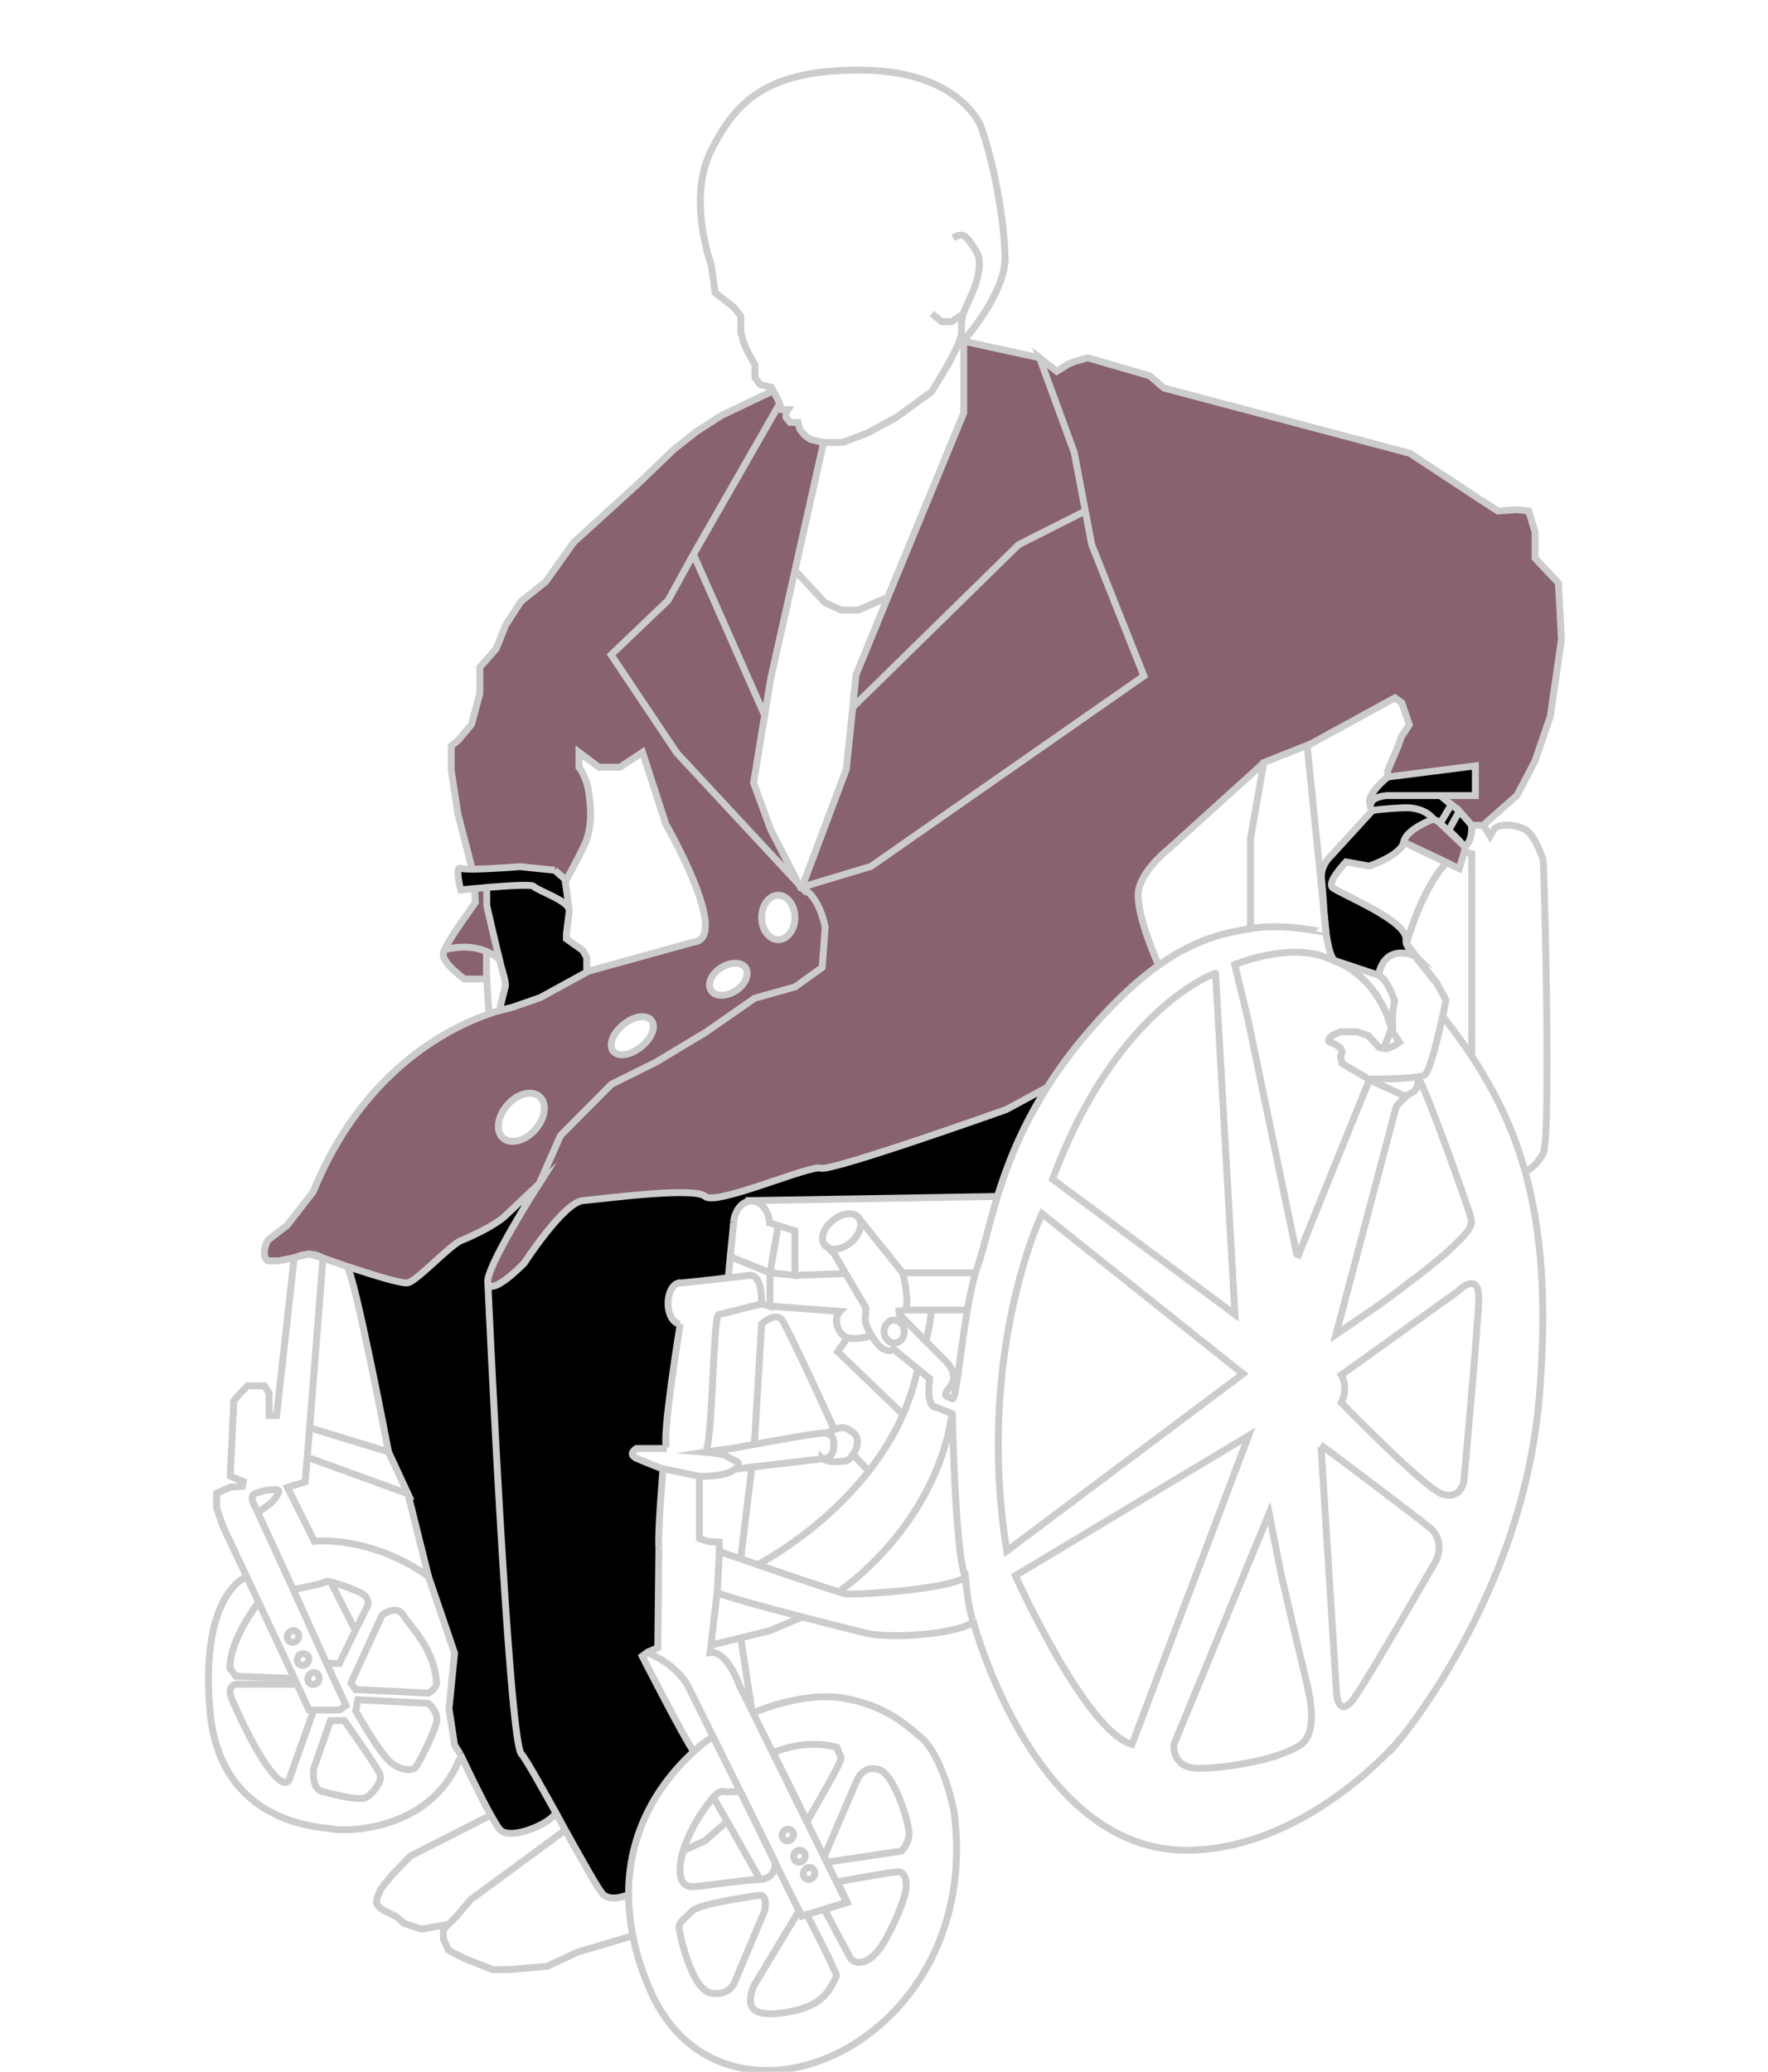 <svg width="256" height="300" viewBox="0 0 256 300" fill="none" xmlns="http://www.w3.org/2000/svg">
<g clip-path="url(#clip0_1654_5820)">
<path d="M84.913 140.769V140.849L78.16 144.548L73.979 145.995C73.979 145.995 73.336 146.115 72.25 146.437V146.397L73.095 142.94C73.095 142.94 73.376 142.859 72.693 140.528C72.572 140.126 72.411 139.563 72.291 138.96C71.527 135.945 70.441 131.121 70.441 131.121V128.548C73.376 128.307 76.994 128.066 77.235 128.387C77.637 128.91 81.979 130.397 82.26 131.563V131.684V131.724L82.3 132.086L81.898 135.302V136.066L83.024 136.87L84.27 137.754L84.833 138.759V140.769H84.913Z" fill="black"/>
<path d="M70.441 128.508C69.838 128.548 69.235 128.629 68.713 128.669C67.507 128.79 66.663 128.87 66.663 128.87C66.663 128.87 65.778 125.373 66.663 125.734C66.864 125.815 67.467 125.855 68.23 125.855C70.763 125.855 75.265 125.493 75.265 125.493L80.29 126.016L81.938 127.463C81.818 127.664 81.778 127.785 81.778 127.785L82.3 131.523C82.019 130.357 77.677 128.87 77.275 128.347C76.994 128.026 73.376 128.267 70.441 128.508Z" fill="black"/>
<path d="M199.642 141.252V141.292L193.612 139.282C193.492 139.242 193.371 139.162 193.21 139.122C192.607 138.398 192.246 136.669 191.964 134.7L191.643 131.403C191.482 129.675 191.401 128.147 191.321 127.464C191.04 125.454 192.607 124.047 192.607 124.047L198.677 117.414C198.677 117.414 200.205 117.132 203.3 117.012C206.396 116.891 207.562 118.66 207.562 118.66V118.7C207.562 118.7 203.622 120.147 203.3 121.997C202.979 123.886 198.316 125.494 198.316 125.494L194.939 124.891C194.939 124.891 192.165 127.785 192.969 128.589C193.773 129.393 203.903 133.373 203.622 136.147C203.622 136.348 203.622 136.549 203.702 136.75C203.702 136.75 203.702 136.79 203.743 136.83C204.064 137.674 204.949 138.519 204.949 138.519C204.949 138.519 200.647 136.468 199.642 141.252Z" fill="black"/>
<path d="M210.737 121.151L212.104 122.599L208.285 118.981L208.607 119.101L210.134 116.528L210.175 116.488L211.3 117.453L209.773 120.227L210.737 121.151Z" fill="black"/>
<path d="M213.069 119.504C213.069 119.504 213.31 121.233 212.385 122.318C212.265 122.439 212.225 122.559 212.184 122.64L212.104 122.599L210.737 121.152L209.772 120.228L211.3 117.494L213.069 119.504Z" fill="black"/>
<path d="M208.286 118.981L207.522 118.659V118.619C207.522 118.619 206.356 116.85 203.261 116.971C200.165 117.092 198.638 117.373 198.638 117.373L198.356 116.931C198.316 116.77 198.316 116.649 198.356 116.529C198.557 115.242 200.849 115.202 200.849 115.202H208.567V115.242L210.095 116.529L208.567 119.101L208.286 118.981Z" fill="black"/>
<path d="M213.632 110.901V115.203H208.647H200.929C200.929 115.203 198.637 115.243 198.436 116.529C197.713 115.122 200.929 112.55 200.929 112.55V112.509L213.632 110.901Z" fill="black"/>
<path d="M70.482 137.795V141.815H67.266C67.266 141.815 63.849 139.403 64.21 138.036C64.251 137.875 64.331 137.714 64.411 137.473C67.145 136.83 69.155 137.232 70.482 137.795Z" fill="#88626D"/>
<path d="M72.331 138.961C72.331 138.961 71.728 138.317 70.481 137.795C69.195 137.232 67.185 136.83 64.411 137.513C65.175 135.905 67.305 132.931 67.305 132.931L68.833 130.76L68.713 128.71C69.235 128.669 69.838 128.629 70.441 128.549V131.122C70.441 131.081 71.567 135.946 72.331 138.961Z" fill="#88626D"/>
<path d="M100.43 80.309L99.626 81.756L96.772 86.942L88.491 94.821L97.897 109.052L115.907 128.428L115.947 128.508H115.987L116.027 128.549C118.721 129.513 119.525 134.297 119.525 134.297L119.082 140.086L115.183 142.9L109.314 144.548L102.199 149.493L95.043 153.794L88.571 157.01L81.174 164.366L78.039 171.442L72.933 176.266C71.325 177.592 68.351 178.999 66.743 179.642C65.135 180.326 60.431 185.431 59.065 185.753C58.22 185.954 53.638 184.506 50.261 183.381C48.251 182.697 46.683 182.135 46.683 182.135V182.094C44.673 180.848 42.502 182.094 42.502 182.094V182.135L40.372 182.577H38.764C37.678 181.652 38.764 179.602 38.764 179.602L41.578 177.431L45.356 172.567C52.431 155.08 65.014 148.809 70.843 146.799C71.365 146.598 71.848 146.437 72.29 146.357C73.376 146.035 74.019 145.915 74.019 145.915L78.2 144.468L84.953 140.769V140.689L100.349 136.428C105.937 135.945 96.37 119.343 96.37 119.343L92.993 108.931L89.737 111.102H86.682L83.787 108.931V111.102C83.787 111.102 84.832 112.348 85.234 114.881C85.596 117.413 85.677 120.187 84.471 122.599C83.506 124.529 82.38 126.619 81.978 127.383L80.33 125.936L75.305 125.413C75.305 125.413 70.803 125.775 68.27 125.775V125.413L66.3 117.775L65.376 111.464V107.926L66.3 107.162L68.27 104.831L69.516 100.328V96.55L71.848 93.856L73.215 90.439L75.426 87.063L79.004 84.168L83.104 78.42L92.43 69.938L97.616 64.913L100.832 62.38L104.45 60.048L111.605 56.632L111.887 56.471L112.61 57.878L112.852 58.481H112.811L100.43 80.309ZM115.103 132.81C115.103 131.041 114.017 129.594 112.691 129.594C111.364 129.594 110.279 131.041 110.279 132.81C110.279 134.579 111.364 136.026 112.691 136.026C114.017 136.026 115.103 134.619 115.103 132.81ZM106.54 143.463C107.907 142.578 108.55 141.131 107.987 140.166C107.384 139.242 105.817 139.242 104.41 140.126C103.003 141.01 102.359 142.498 102.962 143.422C103.565 144.347 105.133 144.347 106.54 143.463ZM92.832 151.583C94.36 150.377 95.043 148.648 94.32 147.764C93.596 146.88 91.787 147.161 90.259 148.367C88.732 149.613 88.089 151.302 88.772 152.186C89.496 153.111 91.305 152.829 92.832 151.583ZM77.516 163.562C79.004 161.874 79.245 159.744 78.119 158.779C77.034 157.814 74.903 158.337 73.456 160.025C72.009 161.673 71.727 163.844 72.853 164.809C73.938 165.773 76.069 165.211 77.516 163.562Z" fill="#88626D"/>
<path d="M115.866 128.428L97.857 109.051L88.49 94.821L96.731 86.942L99.626 81.716L100.43 80.309L110.721 103.584L109.113 113.353L111.605 120.146L115.866 128.428Z" fill="#88626D"/>
<path d="M115.103 82.601L111.605 98.238L110.721 103.585L100.43 80.309L112.851 58.602H112.892L113.173 59.325H114.057L113.776 59.808V60.491L114.419 61.215H115.545L115.826 62.219L116.55 63.104L117.354 63.667L119.243 64.109L115.103 82.601Z" fill="#88626D"/>
<path d="M155.544 65.516L157.152 73.998L147.504 78.862L123.344 102.539L123.866 97.715L128.449 86.54L139.464 59.807V49.395L150.519 51.807L155.544 65.516Z" fill="#88626D"/>
<path d="M158.076 78.862L165.634 97.877L126.118 125.454L115.987 128.509L122.419 111.384L123.344 102.54L147.504 78.862L157.152 73.998L158.076 78.862Z" fill="#88626D"/>
<path d="M212.104 122.599L212.185 122.639C212.104 122.8 212.104 122.961 212.145 123.041H212.104L211.3 125.775L209.492 124.93C209.492 124.93 209.492 124.93 209.532 124.89L203.301 121.956C203.622 120.066 207.562 118.659 207.562 118.659L208.326 118.981L212.104 122.599Z" fill="#88626D"/>
<path d="M210.175 116.489L208.647 115.202V115.162H213.632V110.901L200.929 112.509V111.625L202.456 108.007L202.899 106.72L204.064 104.952L202.979 101.776L201.974 101.052L189.271 108.007V107.966L183 110.459L169.091 123.041C169.091 123.041 165.674 125.695 164.91 128.669C164.146 131.644 167.603 139.403 167.603 139.403L167.845 139.724C164.588 142.016 160.93 145.392 156.709 150.457C154.699 152.869 153.011 155.241 151.564 157.533L145.695 160.708C145.695 160.708 120.288 169.753 118.841 169.19C117.394 168.668 103.606 174.698 102.118 173.291C100.591 171.844 87.204 173.653 84.39 173.894C81.576 174.175 75.908 182.939 75.908 182.939C75.908 182.939 71.205 187.803 70.642 185.833C70.119 183.863 78.039 171.482 78.039 171.482L81.174 164.407L88.531 157.01L95.003 153.794L102.158 149.493L109.274 144.548L115.143 142.9L119.042 140.086L119.484 134.297C119.484 134.297 118.68 129.554 115.987 128.549V128.508L126.117 125.494L165.593 97.917L158.036 78.902L157.111 74.038L155.544 65.596L150.519 51.808L153.011 53.777L154.74 52.692L155.544 52.33L157.513 51.808L166.478 54.38L168.568 56.189L204.145 65.636L214.275 72.309L216.888 73.998L219.582 73.797L221.35 73.998L222.275 77.053V79.746V80.832L225.652 84.45L226.094 92.61L224.486 103.746L222.235 110.218L219.622 115.162L214.798 119.464V119.504H213.069L213.029 119.464L211.26 117.454L210.175 116.489Z" fill="#88626D"/>
<path d="M80.37 262.252C80.812 263.498 73.858 266.795 72.33 264.825C72.009 264.423 71.607 263.739 71.124 262.895C69.597 260.162 67.546 255.86 66.863 254.413C66.702 254.091 66.622 253.931 66.622 253.931L65.818 252.644L65.014 247.378L65.818 239.338L62.039 228.283L59.105 216.304L56.291 210.234C56.291 210.234 51.426 184.707 50.301 183.461C53.637 184.586 58.26 186.034 59.105 185.833C60.431 185.511 65.175 180.406 66.783 179.722C68.391 179.039 71.365 177.632 72.973 176.345L78.079 171.521C78.079 171.521 70.159 183.903 70.682 185.873C70.682 185.873 73.657 251.639 75.506 254.011C76.27 254.936 78.24 258.433 80.37 262.252Z" fill="black"/>
<path d="M98.46 185.792C97.495 185.833 96.731 187.119 96.731 188.767C96.731 190.415 97.535 191.742 98.5 191.742C98.5 191.742 95.766 208.385 96.53 209.751V209.792H93.917H92.148C92.148 209.792 90.822 210.555 92.148 211.199C93.515 211.802 96.007 212.766 96.007 212.766H95.967C95.967 212.766 95.163 222.133 95.364 224.183L95.203 238.695L93.676 239.338L92.952 239.861C92.952 239.861 99.103 251.921 100.429 253.69C96.811 256.986 90.942 263.9 91.023 274.433C91.023 274.433 88.691 275.518 87.405 274.433C86.802 273.91 84.39 269.568 81.857 265.026C81.375 264.101 80.852 263.177 80.37 262.292C78.239 258.473 76.269 254.976 75.506 254.011C73.656 251.639 70.682 185.873 70.682 185.873C71.204 187.843 75.948 182.978 75.948 182.978C75.948 182.978 81.616 174.215 84.43 173.934C87.244 173.652 100.63 171.883 102.158 173.331C103.686 174.737 117.434 168.708 118.881 169.23C120.328 169.753 145.734 160.748 145.734 160.748L151.603 157.572C147.905 163.441 145.855 168.788 144.448 173.331L144.368 173.29L108.871 173.893C107.545 173.893 106.419 175.26 106.258 177.029V177.149L105.776 181.973L105.494 185.029C102.841 185.35 99.706 185.672 98.46 185.792Z" fill="black"/>
<path d="M56.251 210.234C56.251 210.234 51.386 184.707 50.261 183.461C50.261 183.421 50.221 183.421 50.221 183.421" stroke="#CCCCCC" stroke-miterlimit="10"/>
<path d="M62.039 228.324V228.284L59.065 216.305" stroke="#CCCCCC" stroke-miterlimit="10"/>
<path d="M81.858 264.986L68.15 275.076L66.139 277.448L64.813 278.775L64.21 279.338V280.785L64.934 282.393L67.144 283.559L71.365 285.207H73.697L79.245 284.724L83.626 282.674L91.626 280.302" stroke="#CCCCCC" stroke-miterlimit="10"/>
<path d="M70.642 263.057L59.426 268.765L57.014 271.257L55.768 272.705L55.085 273.629L54.803 274.353C54.803 274.353 54.2 275.438 54.803 276.041C55.406 276.644 56.17 276.926 56.17 276.926L57.376 277.528L58.542 278.533L61.034 279.337L64.773 278.694" stroke="#CCCCCC" stroke-miterlimit="10"/>
<path d="M81.978 127.503V127.463L80.33 126.016" stroke="#CCCCCC" stroke-miterlimit="10"/>
<path d="M80.33 126.016L75.305 125.493C75.305 125.493 70.803 125.855 68.27 125.855C67.507 125.855 66.904 125.815 66.703 125.734C65.818 125.373 66.703 128.87 66.703 128.87C66.703 128.87 67.547 128.79 68.753 128.669C69.275 128.629 69.878 128.589 70.481 128.508C73.416 128.267 77.034 128.026 77.275 128.347C77.677 128.87 82.019 130.357 82.3 131.523C82.3 131.563 82.3 131.604 82.3 131.644" stroke="#CCCCCC" stroke-miterlimit="10"/>
<path d="M151.564 157.493L145.695 160.669C145.695 160.669 120.288 169.713 118.841 169.151C117.394 168.628 103.606 174.658 102.118 173.251C100.591 171.804 87.204 173.613 84.39 173.854C81.576 174.135 75.908 182.899 75.908 182.899C75.908 182.899 71.205 187.763 70.642 185.793C70.119 183.824 78.039 171.442 78.039 171.442L72.933 176.266C71.325 177.593 68.351 179 66.743 179.643C65.135 180.326 60.431 185.432 59.065 185.753C58.22 185.954 53.638 184.507 50.261 183.381C48.251 182.698 46.683 182.135 46.683 182.135L44.753 181.572L42.502 182.135L40.372 182.577H38.764C37.678 181.653 38.764 179.603 38.764 179.603L41.578 177.432L45.356 172.568C52.431 155.081 65.014 148.81 70.843 146.8C71.365 146.599 71.848 146.438 72.29 146.357C73.376 146.036 74.019 145.915 74.019 145.915L78.2 144.468L84.953 140.77V140.689V138.639L84.39 137.634L83.144 136.75L82.018 135.946V135.182L82.42 131.966L82.38 131.604V131.564V131.443L81.858 127.705C81.858 127.705 81.938 127.584 82.018 127.383C82.461 126.579 83.586 124.529 84.511 122.6C85.717 120.188 85.636 117.414 85.275 114.881C84.913 112.349 83.827 111.102 83.827 111.102V108.932L86.722 111.102H89.777L93.033 108.932L96.41 119.343C96.41 119.343 105.977 135.946 100.39 136.428L84.993 140.689H84.953" stroke="#CCCCCC" stroke-miterlimit="10"/>
<path d="M72.29 146.397L73.134 142.94C73.134 142.94 73.415 142.86 72.732 140.528C72.611 140.126 72.45 139.564 72.33 138.961C71.566 135.946 70.481 131.122 70.481 131.122V128.549" stroke="#CCCCCC" stroke-miterlimit="10"/>
<path d="M70.762 146.397L70.481 141.774H67.265C67.265 141.774 63.848 139.362 64.209 137.996C64.25 137.835 64.33 137.674 64.41 137.433C65.174 135.825 67.305 132.85 67.305 132.85L68.832 130.679L68.712 128.629V128.589" stroke="#CCCCCC" stroke-miterlimit="10"/>
<path d="M72.33 138.96C72.33 138.96 71.727 138.317 70.481 137.794C69.195 137.232 67.185 136.83 64.411 137.513C64.331 137.513 64.25 137.553 64.17 137.553" stroke="#CCCCCC" stroke-miterlimit="10"/>
<path d="M70.44 141.815V137.795" stroke="#CCCCCC" stroke-miterlimit="10"/>
<path d="M111.606 56.752L104.45 60.169L100.832 62.501L97.616 65.033L92.43 70.018L83.104 78.5L79.004 84.249L75.426 87.103L73.215 90.52L71.848 93.937L69.477 96.63V100.409L68.27 104.911L66.301 107.243L65.336 108.006V111.544L66.301 117.855L68.27 125.453" stroke="#CCCCCC" stroke-miterlimit="10"/>
<path d="M134.921 45.416L136.368 46.582H137.815L139.423 45.496" stroke="#CCCCCC" stroke-miterlimit="10"/>
<path d="M138.016 34.442C139.624 33.477 140.026 34.321 141.393 36.452C142.72 38.623 140.509 43.004 140.509 43.004L139.423 45.497L139.222 46.783V48.391L138.941 49.235L138.7 49.999L137.333 52.693L134.921 56.712L129.815 60.411L125.715 62.662L122.017 64.069H119.243L117.354 63.627L116.55 63.064L115.826 62.18L115.545 61.175H114.419L113.816 60.451V59.768L114.097 59.325H113.213L112.932 58.602L112.69 57.999L111.967 56.592L111.726 56.109L110.037 55.667L109.314 54.662V53.496V52.813L108.148 50.723L107.625 49.436L107.263 48.069V46.984V45.778L106.258 44.492L103.565 42.401L102.962 38.261C102.962 38.261 99.465 28.814 102.962 21.819C106.459 14.824 110.962 9.96 125.032 10.161C139.102 10.362 142.036 18.322 142.036 18.322C143.926 23.548 145.413 31.95 145.533 37.175C145.654 42.442 139.544 49.316 139.544 49.316V49.396V59.808L128.529 86.54L123.946 97.716L123.464 102.54L122.539 111.384L116.107 128.509V128.549L116.067 128.509L116.027 128.429L98.017 109.052L88.49 94.822L96.731 86.942L99.585 81.757L100.389 80.31L112.811 58.602" stroke="#CCCCCC" stroke-miterlimit="10"/>
<path d="M119.244 64.109L115.103 82.6L111.606 98.238L110.721 103.585L109.113 113.353L111.606 120.147L115.867 128.428L115.907 128.508H115.947H115.987L126.118 125.453L165.634 97.876L158.076 78.862L157.152 73.998L155.544 65.516L150.519 51.808L153.011 53.777L154.74 52.692L155.544 52.37L157.514 51.808L166.478 54.421L168.528 56.189L204.145 65.636L214.275 72.309L216.888 73.998L219.582 73.797L221.351 73.998L222.275 77.053V79.746V80.832L225.652 84.409L226.094 92.57L224.486 103.705L222.275 110.177L219.662 115.162L214.798 119.464" stroke="#CCCCCC" stroke-miterlimit="10"/>
<path d="M78.038 171.482L81.174 164.407L88.53 157.01L95.002 153.794L102.158 149.493L109.273 144.548L115.142 142.9L119.042 140.086L119.484 134.297C119.484 134.297 118.68 129.554 115.987 128.549" stroke="#CCCCCC" stroke-miterlimit="10"/>
<path d="M77.516 163.563C76.069 165.211 73.978 165.774 72.853 164.809C71.727 163.844 72.009 161.673 73.456 160.025C74.903 158.337 76.993 157.814 78.119 158.779C79.245 159.744 79.003 161.874 77.516 163.563Z" stroke="#CCCCCC" stroke-miterlimit="10"/>
<path d="M92.832 151.583C91.305 152.829 89.496 153.11 88.772 152.186C88.089 151.301 88.732 149.613 90.26 148.367C91.787 147.121 93.596 146.839 94.32 147.764C95.043 148.648 94.36 150.377 92.832 151.583Z" stroke="#CCCCCC" stroke-miterlimit="10"/>
<path d="M115.103 82.601L119.444 87.264L121.816 88.349H124.268L128.409 86.54" stroke="#CCCCCC" stroke-miterlimit="10"/>
<path d="M200.888 112.549C200.888 112.549 197.673 115.122 198.396 116.529" stroke="#CCCCCC" stroke-miterlimit="10"/>
<path d="M191.643 131.402C191.723 132.488 191.844 133.613 191.964 134.699C192.205 136.669 192.607 138.437 193.21 139.121L193.251 139.161C193.331 139.241 193.411 139.322 193.492 139.362" stroke="#CCCCCC" stroke-miterlimit="10"/>
<path d="M189.271 108.006L201.974 101.052L202.979 101.775L204.064 104.951L202.898 106.72L202.456 108.006L200.928 111.624V112.509L213.631 110.901V115.202H208.647H200.928C200.928 115.202 198.637 115.242 198.436 116.529C198.396 116.649 198.396 116.77 198.436 116.931L198.717 117.373L192.647 124.006C192.647 124.006 191.079 125.413 191.361 127.423C191.441 128.106 191.562 129.634 191.682 131.362" stroke="#CCCCCC" stroke-miterlimit="10"/>
<path d="M208.606 115.242L210.134 116.529L208.606 119.101L208.285 118.941L207.521 118.619C207.521 118.619 203.581 120.066 203.26 121.915C202.938 123.805 198.275 125.413 198.275 125.413L194.898 124.81C194.898 124.81 192.125 127.704 192.929 128.508C193.733 129.312 203.863 133.292 203.581 136.066C203.581 136.267 203.581 136.468 203.662 136.669C203.662 136.709 203.662 136.709 203.702 136.749C204.024 137.593 204.908 138.437 204.908 138.437C204.908 138.437 200.607 136.387 199.602 141.171V141.211L193.572 139.201L193.21 139.081L192.366 138.799C186.818 136.307 178.778 139.684 178.778 139.684L180.748 147.804L187.783 181.773" stroke="#CCCCCC" stroke-miterlimit="10"/>
<path d="M213.069 119.463L211.3 117.453L209.773 120.227L210.737 121.151L212.104 122.599L208.285 118.981V118.941" stroke="#CCCCCC" stroke-miterlimit="10"/>
<path d="M211.301 117.454L210.175 116.489H210.135" stroke="#CCCCCC" stroke-miterlimit="10"/>
<path d="M208.205 142.578C207.722 142.015 204.064 137.553 203.702 136.789C203.702 136.749 203.662 136.749 203.662 136.709" stroke="#CCCCCC" stroke-miterlimit="10"/>
<path d="M208.285 142.618C208.245 142.618 208.245 142.618 208.285 142.618" stroke="#CCCCCC" stroke-miterlimit="10"/>
<path d="M208.245 142.618L208.205 142.578" stroke="#CCCCCC" stroke-miterlimit="10"/>
<path d="M203.702 136.709L208.204 142.578" stroke="#CCCCCC" stroke-miterlimit="10"/>
<path d="M212.105 123.041L211.301 125.775L209.492 124.931L203.261 121.956L209.492 124.891C209.492 124.891 209.492 124.891 209.451 124.931C205.914 128.509 203.703 136.468 203.623 136.709" stroke="#CCCCCC" stroke-miterlimit="10"/>
<path d="M199.16 140.89L199.602 141.211L200.366 141.774L200.888 142.578L201.411 143.583L201.933 144.91L201.652 146.518V148.447V149.412L202.617 150.899L201.893 151.422L200.808 151.864L200.245 151.784L199.722 151.703L198.074 149.935L196.466 149.412H194.094L193.09 149.854C193.09 149.854 191.843 150.618 192.607 150.94C193.371 151.221 193.371 151.221 193.371 151.221L194.094 151.744L194.336 152.266L194.094 152.99L194.336 153.995L198.155 156.246C198.155 156.246 198.155 156.246 198.195 156.246C198.597 156.246 203.099 156.286 205.27 155.924C205.752 155.844 206.154 155.764 206.315 155.603C207.039 155.12 208.205 150.216 208.888 147.201C209.169 145.834 209.37 144.829 209.37 144.829L208.124 142.498" stroke="#CCCCCC" stroke-miterlimit="10"/>
<path d="M157.152 73.998L147.504 78.862L123.344 102.54L123.304 102.58" stroke="#CCCCCC" stroke-miterlimit="10"/>
<path d="M100.43 80.269V80.309L110.721 103.584V103.625" stroke="#CCCCCC" stroke-miterlimit="10"/>
<path d="M183 110.459L169.091 123.041C169.091 123.041 165.674 125.695 164.91 128.669C164.146 131.644 167.603 139.403 167.603 139.403" stroke="#CCCCCC" stroke-miterlimit="10"/>
<path d="M207.562 118.619C207.562 118.619 206.396 116.85 203.301 116.971C200.205 117.091 198.678 117.373 198.678 117.373" stroke="#CCCCCC" stroke-miterlimit="10"/>
<path d="M106.54 143.463C105.133 144.347 103.566 144.347 102.963 143.422C102.36 142.498 103.003 141.01 104.41 140.126C105.817 139.242 107.384 139.282 107.987 140.166C108.55 141.131 107.907 142.578 106.54 143.463Z" stroke="#CCCCCC" stroke-miterlimit="10"/>
<path d="M112.69 136.066C114.017 136.066 115.102 134.619 115.102 132.85C115.102 131.081 114.017 129.634 112.69 129.634C111.364 129.634 110.278 131.081 110.278 132.85C110.278 134.619 111.364 136.066 112.69 136.066Z" stroke="#CCCCCC" stroke-miterlimit="10"/>
<path d="M70.642 185.793C70.642 185.793 73.616 251.56 75.466 253.931C76.269 254.896 78.199 258.394 80.33 262.212C80.812 263.097 81.335 264.021 81.817 264.946C84.35 269.489 86.762 273.83 87.365 274.353C88.611 275.438 90.983 274.353 90.983 274.353" stroke="#CCCCCC" stroke-miterlimit="10"/>
<path d="M66.622 253.972C66.622 253.972 66.703 254.132 66.863 254.454C67.547 255.901 69.597 260.203 71.124 262.936C71.607 263.78 72.009 264.464 72.33 264.866C73.858 266.836 80.812 263.539 80.37 262.293C80.37 262.293 80.37 262.253 80.33 262.253" stroke="#CCCCCC" stroke-miterlimit="10"/>
<path d="M139.423 49.395H139.463L150.518 51.807" stroke="#CCCCCC" stroke-miterlimit="10"/>
<path d="M103.244 251.439C103.043 251.56 101.917 252.283 100.43 253.65C96.812 256.947 90.943 263.861 91.023 274.393C91.023 276.242 91.224 278.212 91.626 280.303C92.109 282.755 92.913 285.368 94.119 288.141C104.731 312.623 142.68 296.021 138.137 262.293C138.137 262.293 136.61 254.293 133.273 251.52C131.142 249.711 128.248 247.017 122.339 245.932C116.429 244.846 109.595 247.821 109.073 248.022" stroke="#CCCCCC" stroke-miterlimit="10"/>
<path d="M116.831 277.247C116.831 277.206 116.791 277.206 116.791 277.206L116.107 277.407L115.705 276.644V276.684L109.113 287.618C109.113 287.618 108.108 289.95 109.113 290.914C110.118 291.919 112.731 291.638 114.459 291.276C116.188 290.914 118.801 290.271 120.208 287.859C121.615 285.447 121.092 286.171 120.65 284.965C120.248 283.839 117.153 277.85 116.831 277.247Z" stroke="#CCCCCC" stroke-miterlimit="10"/>
<path d="M119.364 276.484L123.143 283.559C123.143 283.559 123.746 284.363 124.751 284.122C125.756 283.921 127.002 283.197 128.53 280.303C130.057 277.408 131.223 274.353 131.223 273.147C131.223 271.941 130.942 271.137 130.138 271.057C129.334 270.976 121.254 272.504 121.254 272.504L122.701 275.479L119.364 276.484Z" stroke="#CCCCCC" stroke-miterlimit="10"/>
<path d="M119.766 269.649L130.54 268.041C130.54 268.041 131.706 266.875 131.625 265.347C131.545 263.82 129.575 257.066 127.324 256.262C125.073 255.458 124.108 257.71 124.108 257.71L119.364 268.805L119.766 269.649Z" stroke="#CCCCCC" stroke-miterlimit="10"/>
<path d="M111.967 253.81C111.967 253.81 116.148 251.72 121.173 253.006L121.776 254.534C121.776 254.534 121.856 254.735 121.173 256.061C120.489 257.428 116.871 263.74 116.871 263.74L111.967 253.81Z" stroke="#CCCCCC" stroke-miterlimit="10"/>
<path d="M103.284 260.243C104.37 259.037 104.772 259.479 105.375 259.479C106.138 259.479 106.983 259.398 107.143 259.398C107.184 259.398 107.184 259.398 107.184 259.398L112.249 269.649V269.689C112.249 270.051 112.289 272.061 109.998 272.142C107.505 272.222 100.792 273.307 100.028 273.187C99.304 273.066 98.701 272.825 98.5 271.418C98.42 270.654 98.46 269.488 98.943 267.921C99.385 266.554 100.108 264.825 101.395 262.815C102.239 261.569 102.842 260.765 103.284 260.243Z" stroke="#CCCCCC" stroke-miterlimit="10"/>
<path d="M103.284 260.242L105.294 263.74L110.038 272.141L108.671 272.262" stroke="#CCCCCC" stroke-miterlimit="10"/>
<path d="M140.871 234.636C141.031 236.083 130.017 237.61 125.233 236.444C123.384 236.002 119.886 235.078 116.188 234.153C110.198 232.585 103.847 230.857 103.847 230.535C103.887 230.013 104.168 224.666 104.168 224.666C104.168 224.666 105.414 225.108 107.223 225.711C107.987 225.952 108.831 226.274 109.756 226.596C114.057 228.083 119.645 229.972 121.655 230.575C122.017 230.696 122.258 230.776 122.379 230.776C123.745 231.018 137.614 230.133 139.785 228.364C139.785 228.364 140.187 233.068 140.871 234.555" stroke="#CCCCCC" stroke-miterlimit="10"/>
<path d="M102.078 210.234C103.164 210.113 103.244 191.059 104.008 190.375L110.279 188.808L111.485 189.169V184.667V184.305L115.103 184.667V178.235L112.691 177.471L111.485 177.069" stroke="#CCCCCC" stroke-miterlimit="10"/>
<path d="M98.5 191.702C98.5 191.702 95.766 208.345 96.53 209.712" stroke="#CCCCCC" stroke-miterlimit="10"/>
<path d="M95.405 224.103C95.204 222.093 96.008 212.687 96.008 212.687H96.049L101.274 213.772V221.169V222.777L102.561 223.219L104.129 223.299L104.169 224.586" stroke="#CCCCCC" stroke-miterlimit="10"/>
<path d="M110.037 274.433C110.037 274.433 101.394 275.598 100.269 276.684C99.143 277.809 98.299 278.332 98.339 279.136C98.339 279.94 100.148 288.02 102.882 288.583C105.615 289.106 106.339 287.096 106.339 287.096L110.721 276.684C110.721 276.644 111.243 274.433 110.037 274.433Z" stroke="#CCCCCC" stroke-miterlimit="10"/>
<path d="M114.741 266.152C114.46 266.554 113.977 266.674 113.575 266.433C113.213 266.192 113.133 265.669 113.374 265.267C113.656 264.865 114.138 264.745 114.54 264.986C114.942 265.267 115.022 265.75 114.741 266.152Z" stroke="#CCCCCC" stroke-miterlimit="10"/>
<path d="M116.429 269.248C116.148 269.65 115.666 269.77 115.264 269.529C114.902 269.288 114.821 268.725 115.063 268.323C115.344 267.921 115.826 267.801 116.228 268.042C116.63 268.323 116.711 268.846 116.429 269.248Z" stroke="#CCCCCC" stroke-miterlimit="10"/>
<path d="M117.836 271.74C117.555 272.142 117.073 272.263 116.671 272.021C116.269 271.78 116.228 271.258 116.47 270.815C116.751 270.413 117.233 270.293 117.635 270.534C117.997 270.815 118.078 271.378 117.836 271.74Z" stroke="#CCCCCC" stroke-miterlimit="10"/>
<path d="M96.53 209.752H93.917H92.148C92.148 209.752 90.822 210.516 92.148 211.159C93.515 211.762 96.007 212.727 96.007 212.727" stroke="#CCCCCC" stroke-miterlimit="10"/>
<path d="M119.082 211.24H119.283C119.283 211.24 120.53 211.199 120.69 209.752C120.891 208.345 120.489 207.662 119.525 207.501C119.484 207.501 119.444 207.501 119.364 207.501C118.238 207.501 112.851 208.506 109.233 209.149C107.384 209.471 106.018 209.752 105.897 209.752C105.535 209.752 102.118 210.275 102.118 210.275C105.575 210.556 105.415 211.119 106.46 211.521C107.465 211.923 106.46 212.727 106.46 212.727L108.831 212.446L119.082 211.24Z" stroke="#CCCCCC" stroke-miterlimit="10"/>
<path d="M106.42 212.687C105.334 213.893 101.314 213.772 101.314 213.772" stroke="#CCCCCC" stroke-miterlimit="10"/>
<path d="M119.042 211.199C119.042 211.199 119.042 211.239 119.042 211.199C119.082 211.239 119.082 211.239 119.042 211.199ZM119.042 211.199C119.243 211.32 119.967 211.762 121.213 211.641C122.62 211.561 122.74 211.722 123.544 210.596C124.348 209.43 124.348 207.983 123.544 207.46C122.74 206.938 122.499 206.576 121.575 206.777C121.293 206.817 121.012 206.938 120.771 207.018C120.248 207.219 119.926 207.46 119.926 207.46" stroke="#CCCCCC" stroke-miterlimit="10"/>
<path d="M98.5 191.702C97.535 191.702 96.731 190.376 96.731 188.728C96.731 187.12 97.495 185.793 98.46 185.753H98.5" stroke="#CCCCCC" stroke-miterlimit="10"/>
<path d="M110.278 188.807C110.278 188.807 110.479 184.345 108.389 184.667C107.665 184.788 106.62 184.908 105.454 185.029C102.841 185.35 99.706 185.672 98.5 185.793C98.46 185.793 98.379 185.793 98.339 185.793" stroke="#CCCCCC" stroke-miterlimit="10"/>
<path d="M144.328 173.251L108.832 173.854H107.947" stroke="#CCCCCC" stroke-miterlimit="10"/>
<path d="M106.219 177.029C106.38 175.22 107.505 173.894 108.832 173.894C110.158 173.894 111.284 175.26 111.445 177.069C111.445 177.23 111.445 177.391 111.445 177.512" stroke="#CCCCCC" stroke-miterlimit="10"/>
<path d="M106.219 177.512C106.219 177.392 106.219 177.271 106.219 177.15" stroke="#CCCCCC" stroke-miterlimit="10"/>
<path d="M105.454 185.029L105.735 181.974L106.218 177.15V177.029" stroke="#CCCCCC" stroke-miterlimit="10"/>
<path d="M112.691 177.432L111.485 184.306L105.736 181.974" stroke="#CCCCCC" stroke-miterlimit="10"/>
<path d="M140.871 184.306H130.7C130.7 184.306 131.786 188.446 131.062 189.692" stroke="#CCCCCC" stroke-miterlimit="10"/>
<path d="M131.062 189.692H131.222H134.8H139.946" stroke="#CCCCCC" stroke-miterlimit="10"/>
<path d="M130.7 184.305L124.47 176.547L124.269 176.306" stroke="#CCCCCC" stroke-miterlimit="10"/>
<path d="M119.444 180.326C119.485 180.406 119.565 180.446 119.645 180.527C120.449 181.17 121.977 180.929 123.183 179.924C124.389 178.919 124.912 177.512 124.469 176.587C124.429 176.507 124.349 176.386 124.309 176.306C123.585 175.421 121.897 175.622 120.57 176.748C119.203 177.833 118.681 179.401 119.444 180.326Z" stroke="#CCCCCC" stroke-miterlimit="10"/>
<path d="M131.223 189.692L129.977 189.853L129.695 189.893" stroke="#CCCCCC" stroke-miterlimit="10"/>
<path d="M130.499 191.662C130.781 191.984 130.941 192.386 130.941 192.828C130.941 193.753 130.298 194.476 129.494 194.476C129.454 194.476 129.454 194.476 129.414 194.476C128.65 194.436 128.007 193.712 128.007 192.828C128.007 191.903 128.65 191.14 129.454 191.14C129.856 191.18 130.218 191.341 130.499 191.662Z" stroke="#CCCCCC" stroke-miterlimit="10"/>
<path d="M111.484 189.13L121.615 189.894C121.615 189.894 120.489 191.019 121.615 192.828C121.896 193.27 122.258 193.512 122.7 193.672C124.147 194.115 126.157 193.391 126.157 193.391" stroke="#CCCCCC" stroke-miterlimit="10"/>
<path d="M201.693 253.007C201.572 253.168 201.451 253.288 201.331 253.489C200.165 254.936 220.305 233.068 222.878 202.355C224.044 188.527 223.199 178.155 220.828 169.633C219.059 163.281 216.406 157.975 213.109 152.95C211.863 151.061 210.496 149.211 209.049 147.362" stroke="#CCCCCC" stroke-miterlimit="10"/>
<path d="M201.732 253.006C202.898 251.68 203.019 251.398 201.732 253.006V253.006Z" stroke="#CCCCCC" stroke-miterlimit="10"/>
<path d="M140.83 234.515C140.83 234.515 140.83 234.555 140.87 234.595C141.393 236.565 150.277 268.322 172.186 267.921C186.698 267.679 198.396 256.584 201.692 252.966" stroke="#CCCCCC" stroke-miterlimit="10"/>
<path d="M139.785 228.324C138.298 225.108 137.896 204.727 137.896 204.727L135.524 203.762C135.444 203.802 134.117 203.883 134.6 199.621L132.831 198.174L129.374 195.36C129.374 195.36 128.931 195.883 127.926 195.36C127.404 195.079 126.68 194.235 126.158 193.31C125.635 192.466 125.273 191.582 125.273 191.019L125.394 189.411L122.419 184.346L120.771 181.532L119.645 180.406L119.444 180.205" stroke="#CCCCCC" stroke-miterlimit="10"/>
<path d="M194.216 203.119C194.216 203.119 206.034 215.26 208.728 216.305C211.421 217.31 211.944 214.616 211.944 214.616C211.944 214.616 213.954 192.788 214.115 188.246C214.235 183.703 211.019 187.04 211.019 187.04L194.216 199.099C194.216 199.099 195.341 200.788 194.216 203.119Z" stroke="#CCCCCC" stroke-miterlimit="10"/>
<path d="M183.763 219.158L178.296 232.424L169.975 252.604C169.975 252.604 169.573 256.061 173.593 256.061C177.613 256.061 185.291 254.775 188.386 252.604C191.482 250.393 188.748 242.595 189.432 244.605L187.783 237.73L185.572 228.284L183.763 219.158Z" stroke="#CCCCCC" stroke-miterlimit="10"/>
<path d="M191.28 209.471L193.532 245.289C193.532 245.289 193.813 249.188 196.225 245.691C198.637 242.193 207.923 225.993 207.923 225.993C207.923 225.993 209.41 223.139 206.958 221.169C204.707 219.32 192.888 210.435 191.401 209.35C191.321 209.27 191.24 209.229 191.24 209.229" stroke="#CCCCCC" stroke-miterlimit="10"/>
<path d="M205.431 156.367C206.034 156.367 212.667 175.02 212.908 176.105C213.189 177.191 213.43 177.673 210.214 180.688C206.998 183.703 199.441 189.13 199.441 189.13L193.451 193.23L202.174 160.226C202.174 160.226 202.938 159.382 203.541 158.819C203.782 158.618 203.983 158.417 204.144 158.377C204.667 158.096 205.23 157.975 205.35 156.488C205.39 156.367 205.431 156.367 205.431 156.367Z" stroke="#CCCCCC" stroke-miterlimit="10"/>
<path d="M187.823 182.175L187.944 181.894L198.275 156.367L203.581 158.779" stroke="#CCCCCC" stroke-miterlimit="10"/>
<path d="M152.408 170.758L178.819 190.335L176.005 140.93C176.005 140.89 161.654 145.834 152.408 170.758Z" stroke="#CCCCCC" stroke-miterlimit="10"/>
<path d="M163.905 252.604L180.789 207.902L147.021 228.163C147.021 228.163 157.152 250.675 163.905 252.604Z" stroke="#CCCCCC" stroke-miterlimit="10"/>
<path d="M145.775 224.586L179.985 198.938L150.88 175.743C150.88 175.743 141.192 195.883 145.775 224.586Z" stroke="#CCCCCC" stroke-miterlimit="10"/>
<path d="M220.868 169.593C220.868 169.593 222.194 169.311 223.441 167.02C224.647 164.728 223.561 124.73 223.441 124.448C223.32 124.167 222.275 120.951 220.868 120.147C219.541 119.343 216.848 119.182 216.285 120.147C215.763 121.072 215.763 121.072 215.763 121.072L214.798 119.504H213.069C213.069 119.504 213.31 121.232 212.386 122.318C212.265 122.438 212.225 122.559 212.185 122.639C212.104 122.8 212.104 122.961 212.145 123.041C212.305 123.524 213.109 123.644 213.109 123.644V134.699V152.95V153.071" stroke="#CCCCCC" stroke-miterlimit="10"/>
<path d="M35.668 228.324C35.668 228.324 28.914 230.736 30.401 247.741C31.889 264.705 47.205 264.544 48.29 264.866C49.215 265.147 62.159 265.629 66.581 254.615" stroke="#CCCCCC" stroke-miterlimit="10"/>
<path d="M50.823 243.681L55.326 233.872C55.326 233.872 57.416 232.264 58.381 233.872C59.346 235.48 62.883 238.656 63.205 243.64C63.245 244.525 62.039 245.168 62.039 245.168L51.466 244.645L50.823 243.681Z" stroke="#CCCCCC" stroke-miterlimit="10"/>
<path d="M51.828 246.133L62.039 246.655C62.039 246.655 63.567 247.942 63.205 249.429C62.843 250.957 60.431 255.901 59.989 256.102C59.547 256.263 58.381 256.545 56.693 255.298C55.004 254.012 51.507 247.741 51.507 247.741L51.828 246.133Z" stroke="#CCCCCC" stroke-miterlimit="10"/>
<path d="M47.849 249.147L45.437 256.062C45.437 256.062 44.995 258.956 46.643 259.398C48.331 259.841 52.23 260.886 53.155 260.202C54.039 259.559 55.326 258.032 55.044 257.027C54.763 256.022 49.859 249.147 49.859 249.147H47.849Z" stroke="#CCCCCC" stroke-miterlimit="10"/>
<path d="M42.462 230.173C42.824 230.093 47.085 229.289 47.246 229.008C47.286 228.927 47.527 228.968 47.889 229.048C49.014 229.329 51.306 230.173 52.271 230.656C53.557 231.339 53.276 232.425 53.276 232.425L51.467 236.083L49.135 240.867H47.407" stroke="#CCCCCC" stroke-miterlimit="10"/>
<path d="M41.98 257.348L45.397 247.74" stroke="#CCCCCC" stroke-miterlimit="10"/>
<path d="M41.899 257.63L41.98 257.349" stroke="#CCCCCC" stroke-miterlimit="10"/>
<path d="M41.859 257.71L41.9 257.67" stroke="#CCCCCC" stroke-miterlimit="10"/>
<path d="M42.019 257.308C42.019 257.348 42.019 257.348 42.019 257.348C42.019 257.388 41.979 257.509 41.939 257.629C41.698 258.152 40.974 258.795 39.044 256.222C36.391 252.765 33.618 246.132 33.618 246.132C32.693 244.001 34.221 243.881 34.221 243.881H42.984" stroke="#CCCCCC" stroke-miterlimit="10"/>
<path d="M37.437 232.022C37.437 232.022 33.256 237.369 33.296 241.55C33.296 241.67 33.296 241.751 33.296 241.871" stroke="#CCCCCC" stroke-miterlimit="10"/>
<path d="M33.296 241.55L34.14 242.716L42.461 243.037" stroke="#CCCCCC" stroke-miterlimit="10"/>
<path d="M47.849 229.008L47.889 229.088L51.467 236.123" stroke="#CCCCCC" stroke-miterlimit="10"/>
<path d="M44.794 206.737L56.251 210.235L59.065 216.305L44.794 211.119" stroke="#CCCCCC" stroke-miterlimit="10"/>
<path d="M103.284 238.133L107.264 237.168L111.485 236.123L116.228 234.113" stroke="#CCCCCC" stroke-miterlimit="10"/>
<path d="M121.735 230.253C121.735 230.253 135.403 221.128 137.855 204.727" stroke="#CCCCCC" stroke-miterlimit="10"/>
<path d="M134.801 189.812C134.801 189.812 134.881 190.938 134.077 194.194" stroke="#CCCCCC" stroke-miterlimit="10"/>
<path d="M109.796 226.515C109.796 226.515 118.921 221.852 125.836 212.968C127.725 210.556 129.454 207.822 130.78 204.767C131.664 202.717 132.388 200.546 132.87 198.255" stroke="#CCCCCC" stroke-miterlimit="10"/>
<path d="M107.264 225.631L108.831 212.687" stroke="#CCCCCC" stroke-miterlimit="10"/>
<path d="M109.233 209.108L110.279 191.702C110.279 191.702 112.329 189.853 113.253 191.179C114.178 192.466 120.69 206.737 120.69 206.737" stroke="#CCCCCC" stroke-miterlimit="10"/>
<path d="M123.544 210.636L125.474 212.686" stroke="#CCCCCC" stroke-miterlimit="10"/>
<path d="M130.7 204.767L121.293 195.723L122.66 193.793" stroke="#CCCCCC" stroke-miterlimit="10"/>
<path d="M46.08 243.519C45.798 243.921 45.316 244.042 44.914 243.801C44.552 243.559 44.472 242.997 44.713 242.595C44.995 242.193 45.477 242.072 45.879 242.313C46.241 242.595 46.321 243.117 46.08 243.519Z" stroke="#CCCCCC" stroke-miterlimit="10"/>
<path d="M44.553 240.746C44.271 241.148 43.789 241.268 43.387 241.027C43.025 240.786 42.944 240.263 43.186 239.861C43.467 239.459 43.95 239.339 44.352 239.58C44.754 239.781 44.834 240.344 44.553 240.746Z" stroke="#CCCCCC" stroke-miterlimit="10"/>
<path d="M43.105 237.409C42.824 237.811 42.342 237.931 41.94 237.69C41.578 237.449 41.497 236.926 41.739 236.524C42.02 236.122 42.502 236.002 42.904 236.243C43.306 236.484 43.387 237.007 43.105 237.409Z" stroke="#CCCCCC" stroke-miterlimit="10"/>
<path d="M103.846 230.495L102.962 238.093L102.801 239.299C105.293 238.937 107.062 244.042 107.062 244.042L108.75 247.459L109.032 248.022L122.579 275.479L116.79 277.247L116.067 277.448L115.665 276.644L112.208 269.65L107.183 259.399L103.243 251.439L99.706 244.324C99.706 244.324 98.339 241.188 93.716 239.299L92.992 239.821C92.992 239.821 99.143 251.881 100.469 253.65C100.51 253.69 100.51 253.69 100.55 253.731" stroke="#CCCCCC" stroke-miterlimit="10"/>
<path d="M95.405 224.104L95.244 238.616L93.717 239.259" stroke="#CCCCCC" stroke-miterlimit="10"/>
<path d="M115.103 184.667L122.379 184.426" stroke="#CCCCCC" stroke-miterlimit="10"/>
<path d="M181.07 134.458V121.393L183 110.418L189.271 107.926V107.966L191.643 131.362L191.964 134.659L192.005 135.02C192.005 135.06 185.894 133.613 181.07 134.458Z" stroke="#CCCCCC" stroke-miterlimit="10"/>
<path d="M181.07 134.458C177.975 135.021 173.633 135.624 167.845 139.724C164.588 142.016 160.93 145.392 156.709 150.457C154.699 152.869 153.011 155.241 151.564 157.533C147.865 163.402 145.815 168.748 144.408 173.291C143.202 177.311 142.479 180.647 141.634 183.14C141.514 183.542 141.353 183.944 141.232 184.386C140.79 185.954 140.388 187.803 140.067 189.732C138.981 196.004 138.418 202.878 137.896 202.556C137.212 202.114 136.248 202.436 137.574 200.787C138.901 199.179 137.172 197.33 137.172 197.33L133.997 194.154L130.982 191.099L129.977 190.054" stroke="#CCCCCC" stroke-miterlimit="10"/>
<path d="M98.982 267.961L102.078 266.554L105.294 263.74" stroke="#CCCCCC" stroke-miterlimit="10"/>
<path d="M107.264 237.128V237.168L108.831 247.459" stroke="#CCCCCC" stroke-miterlimit="10"/>
<path d="M37.397 219.118L37.035 218.354C37.035 218.354 35.95 216.746 36.914 216.264C36.914 216.264 38.361 215.741 39.165 215.741C40.05 215.741 40.934 215.42 39.889 216.907C38.924 218.193 37.799 218.435 37.397 219.118Z" stroke="#CCCCCC" stroke-miterlimit="10"/>
<path d="M66.622 253.972L65.818 252.685L65.014 247.419L65.818 239.379L62.039 228.284C53.557 222.254 45.517 223.179 45.517 223.179L41.618 215.38L44.191 214.576L44.472 211.119L44.834 206.737L46.764 182.215V182.175C44.754 180.929 42.583 182.175 42.583 182.175V182.215L40.05 204.968H38.965V203.521V202.838V201.752L38.282 200.667H37.075H35.87L34.784 201.752L33.86 202.838L33.337 213.732L35.226 214.536L35.106 215.219L33.377 215.34L31.367 216.224V218.314L32.292 221.048L35.709 228.284L37.437 231.982L42.583 242.957L42.985 243.841L44.754 247.62H45.316H49.176L50.1 246.937L47.286 240.866L42.462 230.173L37.357 219.078" stroke="#CCCCCC" stroke-miterlimit="10"/>
<path d="M193.17 139.121H193.21C193.331 139.161 193.492 139.242 193.612 139.282C200.205 142.216 201.451 149.01 201.451 149.01L200.366 151.784" stroke="#CCCCCC" stroke-miterlimit="10"/>
</g>
<defs>
<clipPath id="clip0_1654_5820">
<rect width="256" height="300" fill="white"/>
</clipPath>
</defs>
</svg>
